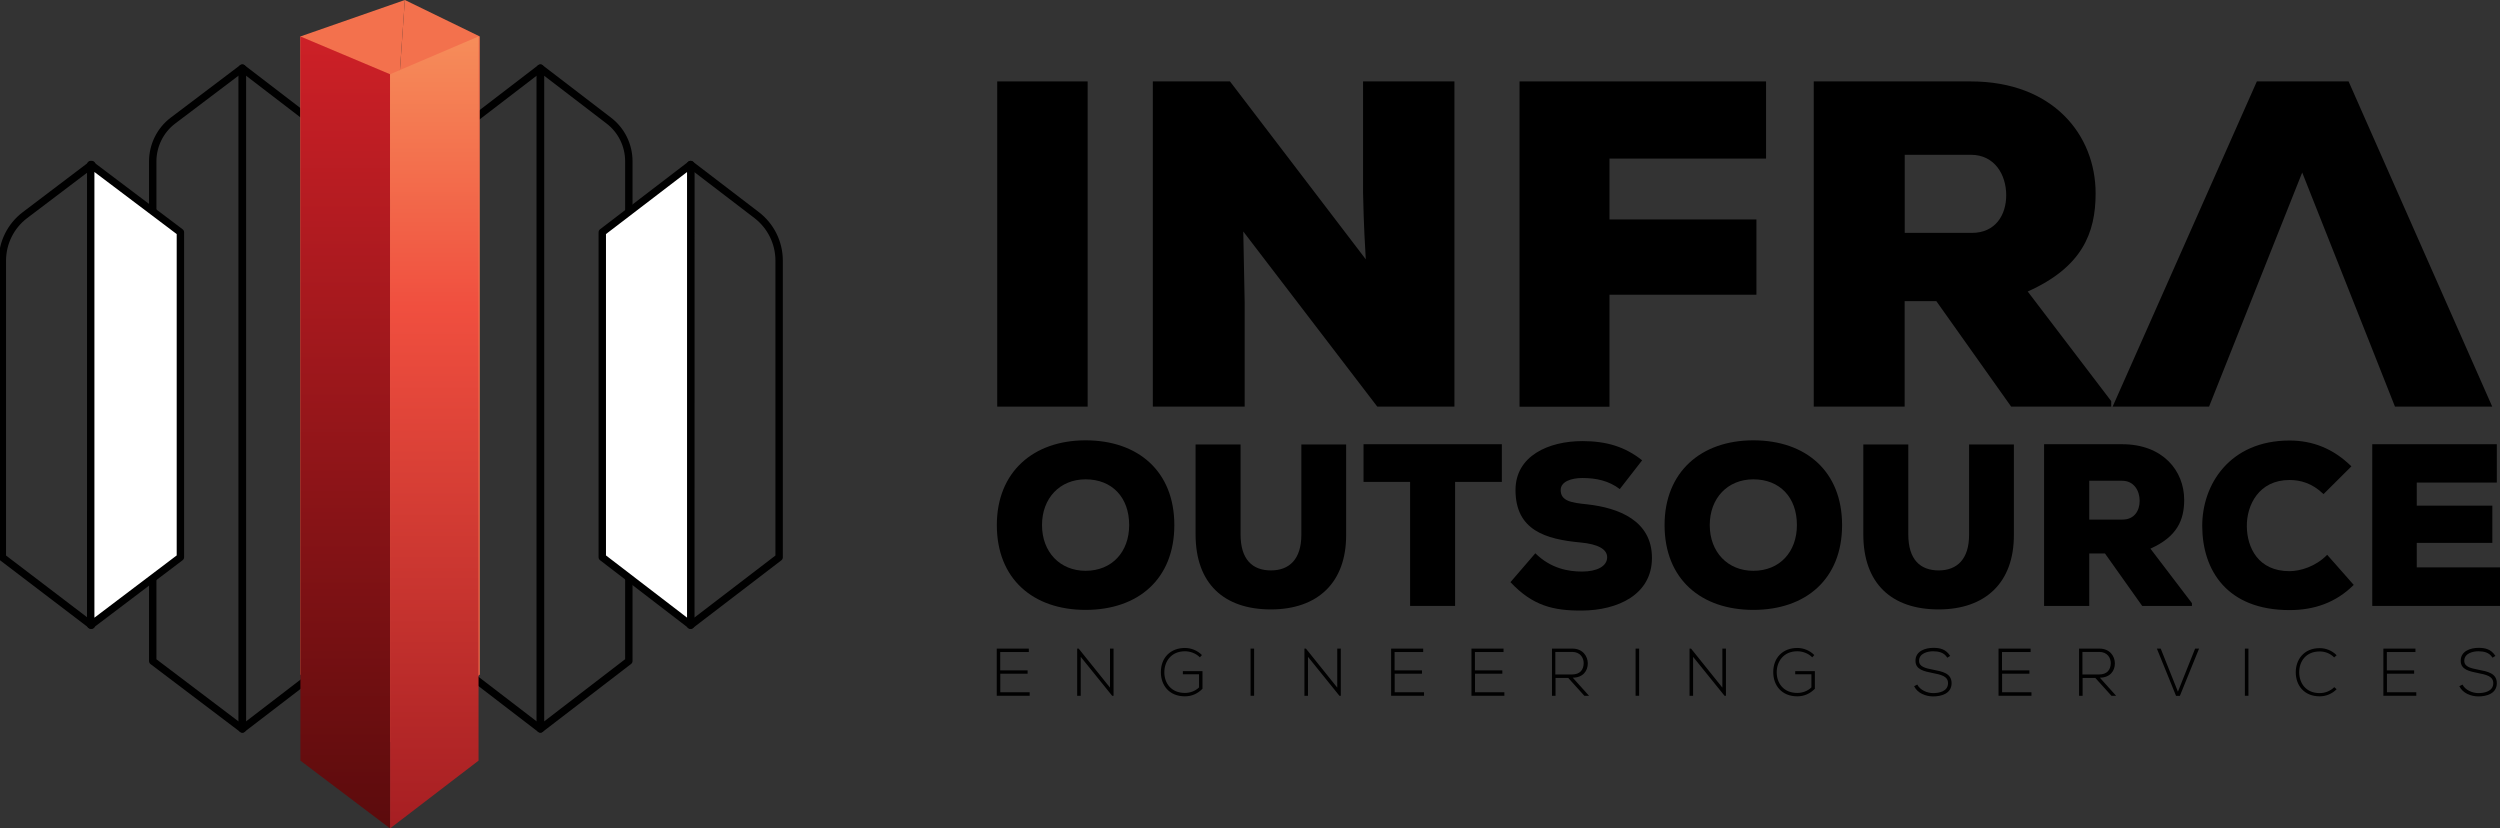 <svg width="169" height="56" viewBox="0 0 169 56" fill="none" xmlns="http://www.w3.org/2000/svg">
<rect x="0" y="0" width="169" height="56" fill="#333333" stroke="none"/>
<g clip-path="url(#clip0_281_67)">
<path d="M6.202 11.123L1.682 14.547C0.721 15.277 0.158 16.416 0.158 17.632V37.677L6.183 42.266L6.202 11.123Z" stroke="black" stroke-width="0.5" stroke-miterlimit="10" stroke-linecap="round" stroke-linejoin="round"/>
<path d="M22.355 9.19V44.691L16.38 49.274V40.115V13.344V4.608L22.355 9.19Z" stroke="black" stroke-width="0.5" stroke-miterlimit="10" stroke-linecap="round" stroke-linejoin="round"/>
<path d="M16.38 4.608L11.689 8.154C10.83 8.806 10.324 9.83 10.324 10.918V44.691L16.387 49.28V4.608H16.38Z" stroke="black" stroke-width="0.5" stroke-miterlimit="10" stroke-linecap="round" stroke-linejoin="round"/>
<path d="M30.554 9.19V44.691L36.529 49.274V40.115V13.344V4.608L30.554 9.19Z" stroke="black" stroke-width="0.5" stroke-miterlimit="10" stroke-linecap="round" stroke-linejoin="round"/>
<path d="M36.529 4.608L41.156 8.154C42.01 8.806 42.509 9.824 42.509 10.899V44.685L36.535 49.274V4.608H36.529Z" stroke="black" stroke-width="0.5" stroke-miterlimit="10" stroke-linecap="round" stroke-linejoin="round"/>
<path d="M12.195 15.699V37.67L6.132 42.259V33.094V13.51V11.123L12.195 15.699Z" fill="white" stroke="black" stroke-width="0.5" stroke-miterlimit="10" stroke-linecap="round" stroke-linejoin="round"/>
<path d="M46.682 11.123L51.158 14.547C52.106 15.277 52.669 16.41 52.669 17.619V37.677L46.675 42.266L46.682 11.123Z" stroke="black" stroke-width="0.5" stroke-miterlimit="10" stroke-linecap="round" stroke-linejoin="round"/>
<path d="M40.714 15.699V37.67L46.694 42.259V33.094V13.51V11.123L40.714 15.699Z" fill="white" stroke="black" stroke-width="0.5" stroke-miterlimit="10" stroke-linecap="round" stroke-linejoin="round"/>
<path d="M20.306 45.6L26.369 50.182V41.018V14.253L27.368 0L20.306 2.464V45.6Z" fill="#F3714D"/>
<path d="M27.368 0L26.375 14.253V41.018V50.182L32.432 45.6V2.464L27.368 0Z" fill="#F3714D"/>
<path d="M20.306 2.464V51.418L26.369 56V46.835V20.064V5.018L20.306 2.464Z" fill="url(#paint0_linear_281_67)"/>
<path d="M26.369 5.018L32.35 2.464V51.418L26.369 56V5.018Z" fill="url(#paint1_linear_281_67)"/>
<path d="M67.62 45.318H69.466V45.542H67.62V46.797H69.605V47.034H67.38V43.846H69.548V44.077H67.614V45.318H67.62Z" fill="black"/>
<path d="M72.918 43.846L75.036 46.483V43.846H75.276V47.034H75.181L73.057 44.403V47.034H72.817V43.846H72.918Z" fill="black"/>
<path d="M81.111 44.435C80.84 44.16 80.454 44.026 80.1 44.026C79.177 44.026 78.709 44.71 78.709 45.446C78.709 46.195 79.183 46.842 80.1 46.842C80.435 46.842 80.789 46.726 81.055 46.47V45.581H79.961V45.37H81.288V46.56C80.96 46.893 80.568 47.072 80.1 47.072C79.031 47.072 78.475 46.317 78.475 45.446C78.469 44.448 79.139 43.802 80.1 43.802C80.511 43.802 80.934 43.962 81.251 44.282L81.111 44.435Z" fill="black"/>
<path d="M84.538 47.034V43.846H84.778V47.034H84.538Z" fill="black"/>
<path d="M88.281 43.846L90.398 46.483V43.846H90.639V47.034H90.544L88.42 44.403V47.034H88.179V43.846H88.281Z" fill="black"/>
<path d="M94.28 45.318H96.126V45.542H94.28V46.797H96.265V47.034H94.04V43.846H96.208V44.077H94.274V45.318H94.28Z" fill="black"/>
<path d="M99.711 45.318H101.557V45.542H99.711V46.797H101.696V47.034H99.471V43.846H101.639V44.077H99.704V45.318H99.711Z" fill="black"/>
<path d="M107.417 47.034H107.101L106.014 45.83H105.154V47.034H104.914V43.846C105.375 43.846 105.837 43.846 106.298 43.846C106.981 43.846 107.329 44.346 107.335 44.838C107.341 45.357 107 45.811 106.317 45.811L107.417 47.034ZM105.148 45.594H106.26C106.81 45.594 107.051 45.28 107.057 44.832C107.063 44.461 106.81 44.07 106.286 44.07H105.141V45.594H105.148Z" fill="black"/>
<path d="M110.566 47.034V43.846H110.806V47.034H110.566Z" fill="black"/>
<path d="M114.315 43.846L116.432 46.483V43.846H116.673V47.034H116.578L114.454 44.403V47.034H114.213V43.846H114.315Z" fill="black"/>
<path d="M122.508 44.435C122.236 44.16 121.85 44.026 121.496 44.026C120.573 44.026 120.106 44.71 120.106 45.446C120.106 46.195 120.58 46.842 121.496 46.842C121.831 46.842 122.185 46.726 122.451 46.47V45.581H121.357V45.37H122.685V46.56C122.356 46.893 121.964 47.072 121.496 47.072C120.428 47.072 119.872 46.317 119.872 45.446C119.865 44.448 120.535 43.802 121.496 43.802C121.907 43.802 122.331 43.962 122.647 44.282L122.508 44.435Z" fill="black"/>
<path d="M131.637 44.461C131.409 44.09 131.036 44.032 130.682 44.026C130.316 44.026 129.728 44.16 129.728 44.672C129.728 45.075 130.158 45.171 130.689 45.274C131.296 45.395 131.928 45.504 131.928 46.189C131.921 46.906 131.207 47.078 130.682 47.078C130.195 47.078 129.633 46.874 129.393 46.387L129.608 46.278C129.804 46.662 130.297 46.854 130.682 46.854C131.068 46.854 131.687 46.746 131.687 46.182C131.694 45.702 131.169 45.6 130.651 45.498C130.075 45.382 129.487 45.267 129.487 44.678C129.475 44.006 130.164 43.795 130.682 43.795C131.131 43.795 131.523 43.866 131.833 44.339L131.637 44.461Z" fill="black"/>
<path d="M135.342 45.318H137.188V45.542H135.342V46.797H137.327V47.034H135.101V43.846H137.27V44.077H135.335V45.318H135.342Z" fill="black"/>
<path d="M143.048 47.034H142.732L141.645 45.83H140.785V47.034H140.545V43.846C141.006 43.846 141.468 43.846 141.929 43.846C142.612 43.846 142.96 44.346 142.966 44.838C142.972 45.357 142.631 45.811 141.948 45.811L143.048 47.034ZM140.779 45.594H141.891C142.441 45.594 142.681 45.28 142.688 44.832C142.694 44.461 142.441 44.07 141.916 44.07H140.772V45.594H140.779Z" fill="black"/>
<path d="M148.656 43.846L147.36 47.04H147.101L145.805 43.846H146.064L147.227 46.758L148.39 43.846H148.656Z" fill="black"/>
<path d="M151.754 47.034V43.846H151.994V47.034H151.754Z" fill="black"/>
<path d="M157.955 46.592C157.639 46.912 157.222 47.072 156.811 47.072C155.749 47.072 155.199 46.323 155.193 45.459C155.186 44.608 155.73 43.814 156.811 43.814C157.222 43.814 157.646 43.974 157.955 44.294L157.791 44.442C157.519 44.166 157.165 44.038 156.811 44.038C155.894 44.038 155.42 44.691 155.427 45.459C155.433 46.208 155.901 46.854 156.811 46.854C157.165 46.854 157.526 46.72 157.797 46.451L157.955 46.592Z" fill="black"/>
<path d="M161.357 45.318H163.196V45.542H161.357V46.797H163.342V47.034H161.116V43.846H163.285V44.077H161.35V45.318H161.357Z" fill="black"/>
<path d="M168.494 44.461C168.267 44.09 167.894 44.032 167.54 44.026C167.173 44.026 166.585 44.16 166.585 44.672C166.585 45.075 167.015 45.171 167.546 45.274C168.153 45.395 168.785 45.504 168.785 46.189C168.779 46.906 168.064 47.078 167.54 47.078C167.053 47.078 166.49 46.874 166.25 46.387L166.465 46.278C166.661 46.662 167.154 46.854 167.54 46.854C167.925 46.854 168.545 46.746 168.545 46.182C168.551 45.702 168.026 45.6 167.508 45.498C166.933 45.382 166.345 45.267 166.345 44.678C166.332 44.006 167.021 43.795 167.54 43.795C167.988 43.795 168.38 43.866 168.69 44.339L168.494 44.461Z" fill="black"/>
<path d="M73.386 41.229C69.852 41.229 67.386 39.149 67.386 35.494C67.386 31.904 69.852 29.766 73.386 29.766C76.933 29.766 79.385 31.859 79.385 35.494C79.385 39.149 76.933 41.229 73.386 41.229ZM73.386 32.403C71.641 32.403 70.44 33.683 70.44 35.494C70.44 37.325 71.66 38.586 73.386 38.586C75.175 38.586 76.332 37.306 76.332 35.494C76.332 33.619 75.175 32.403 73.386 32.403Z" fill="black"/>
<path d="M90.999 30.048V36.154C91.012 39.386 89.071 41.197 85.91 41.197C82.749 41.197 80.821 39.462 80.821 36.122V30.048H83.862V36.122C83.862 37.837 84.677 38.56 85.916 38.56C87.149 38.56 87.971 37.811 87.971 36.154V30.048H90.999Z" fill="black"/>
<path d="M95.323 32.576H92.175V30.029H101.525V32.576H98.364V40.96H95.323V32.576Z" fill="black"/>
<path d="M109.497 33.062C108.758 32.499 107.91 32.314 106.968 32.314C106.229 32.314 105.502 32.55 105.502 33.126C105.502 33.875 106.229 33.984 107.291 34.093C109.434 34.33 111.672 35.2 111.672 37.715C111.672 40.198 109.358 41.261 106.937 41.274C104.996 41.286 103.605 40.947 102.107 39.354L103.788 37.402C104.851 38.445 106.039 38.637 106.949 38.637C107.955 38.637 108.644 38.278 108.644 37.67C108.644 37.126 108.024 36.781 106.842 36.672C104.484 36.454 102.448 35.846 102.448 33.126C102.448 30.816 104.686 29.818 106.968 29.818C108.587 29.818 109.851 30.195 111.008 31.117L109.497 33.062Z" fill="black"/>
<path d="M118.525 41.229C114.991 41.229 112.525 39.149 112.525 35.494C112.525 31.904 114.991 29.766 118.525 29.766C122.072 29.766 124.525 31.859 124.525 35.494C124.525 39.149 122.072 41.229 118.525 41.229ZM118.525 32.403C116.78 32.403 115.579 33.683 115.579 35.494C115.579 37.325 116.799 38.586 118.525 38.586C120.314 38.586 121.471 37.306 121.471 35.494C121.471 33.619 120.314 32.403 118.525 32.403Z" fill="black"/>
<path d="M136.138 30.048V36.154C136.151 39.386 134.21 41.197 131.049 41.197C127.888 41.197 125.96 39.462 125.96 36.122V30.048H129.001V36.122C129.001 37.837 129.816 38.56 131.055 38.56C132.288 38.56 133.11 37.811 133.11 36.154V30.048H136.138Z" fill="black"/>
<path d="M148.175 40.96H144.812L142.296 37.414H141.234V40.96H138.18V30.029H143.453C146.215 30.029 147.651 31.827 147.651 33.792C147.651 35.136 147.189 36.275 145.368 37.088L148.175 40.774V40.96ZM141.234 32.499V35.123H143.484C144.287 35.123 144.641 34.515 144.641 33.856C144.641 33.171 144.256 32.499 143.453 32.499H141.234Z" fill="black"/>
<path d="M159.112 39.539C157.892 40.755 156.413 41.242 154.775 41.242C150.533 41.242 148.883 38.541 148.871 35.571C148.858 32.762 150.723 29.779 154.775 29.779C156.331 29.779 157.734 30.323 158.954 31.526L157.07 33.402C156.299 32.653 155.496 32.448 154.769 32.448C152.689 32.448 151.867 34.163 151.886 35.584C151.899 37.005 152.645 38.611 154.769 38.611C155.496 38.611 156.546 38.298 157.317 37.504L159.112 39.539Z" fill="black"/>
<path d="M169 40.96H160.364V30.029H168.785V32.621H163.373V34.182H168.482V36.698H163.373V38.355H169.006V40.96H169Z" fill="black"/>
<path d="M67.412 27.488V5.504H73.525V27.488H67.412Z" fill="black"/>
<path d="M92.327 17.53C92.169 14.893 92.169 13.888 92.143 13.037V5.504H98.32V27.488H93.104L84.045 15.648L84.14 20.454V27.488H77.931V5.504H83.147L92.327 17.53Z" fill="black"/>
<path d="M102.72 27.488V5.504H119.385V10.72H108.802V14.835H118.734V19.923H108.802V27.494H102.72V27.488Z" fill="black"/>
<path d="M142.719 27.488H135.955L130.897 20.358H128.754V27.488H122.609V5.504H133.224C138.781 5.504 141.664 9.114 141.664 13.075C141.664 15.776 140.734 18.067 137.074 19.706L142.719 27.117V27.488ZM128.76 10.464V15.744H133.293C134.905 15.744 135.62 14.522 135.62 13.197C135.62 11.814 134.842 10.464 133.23 10.464H128.76Z" fill="black"/>
<path d="M155.629 11.661L160.472 23.878L161.9 27.488H168.475L158.765 5.504H152.563L142.814 27.488H149.332" fill="black"/>
</g>
<defs>
<linearGradient id="paint0_linear_281_67" x1="23.34" y1="56" x2="23.34" y2="2.465" gradientUnits="userSpaceOnUse">
<stop stop-color="#5B0B0C"/>
<stop offset="1" stop-color="#CD2027"/>
</linearGradient>
<linearGradient id="paint1_linear_281_67" x1="29.359" y1="56" x2="29.359" y2="2.465" gradientUnits="userSpaceOnUse">
<stop stop-color="#A61E22"/>
<stop offset="0.658" stop-color="#F04F3F"/>
<stop offset="1" stop-color="#F68D5A"/>
</linearGradient>
<clipPath id="clip0_281_67">
<rect width="169" height="56" fill="white"/>
</clipPath>
</defs>
</svg>
